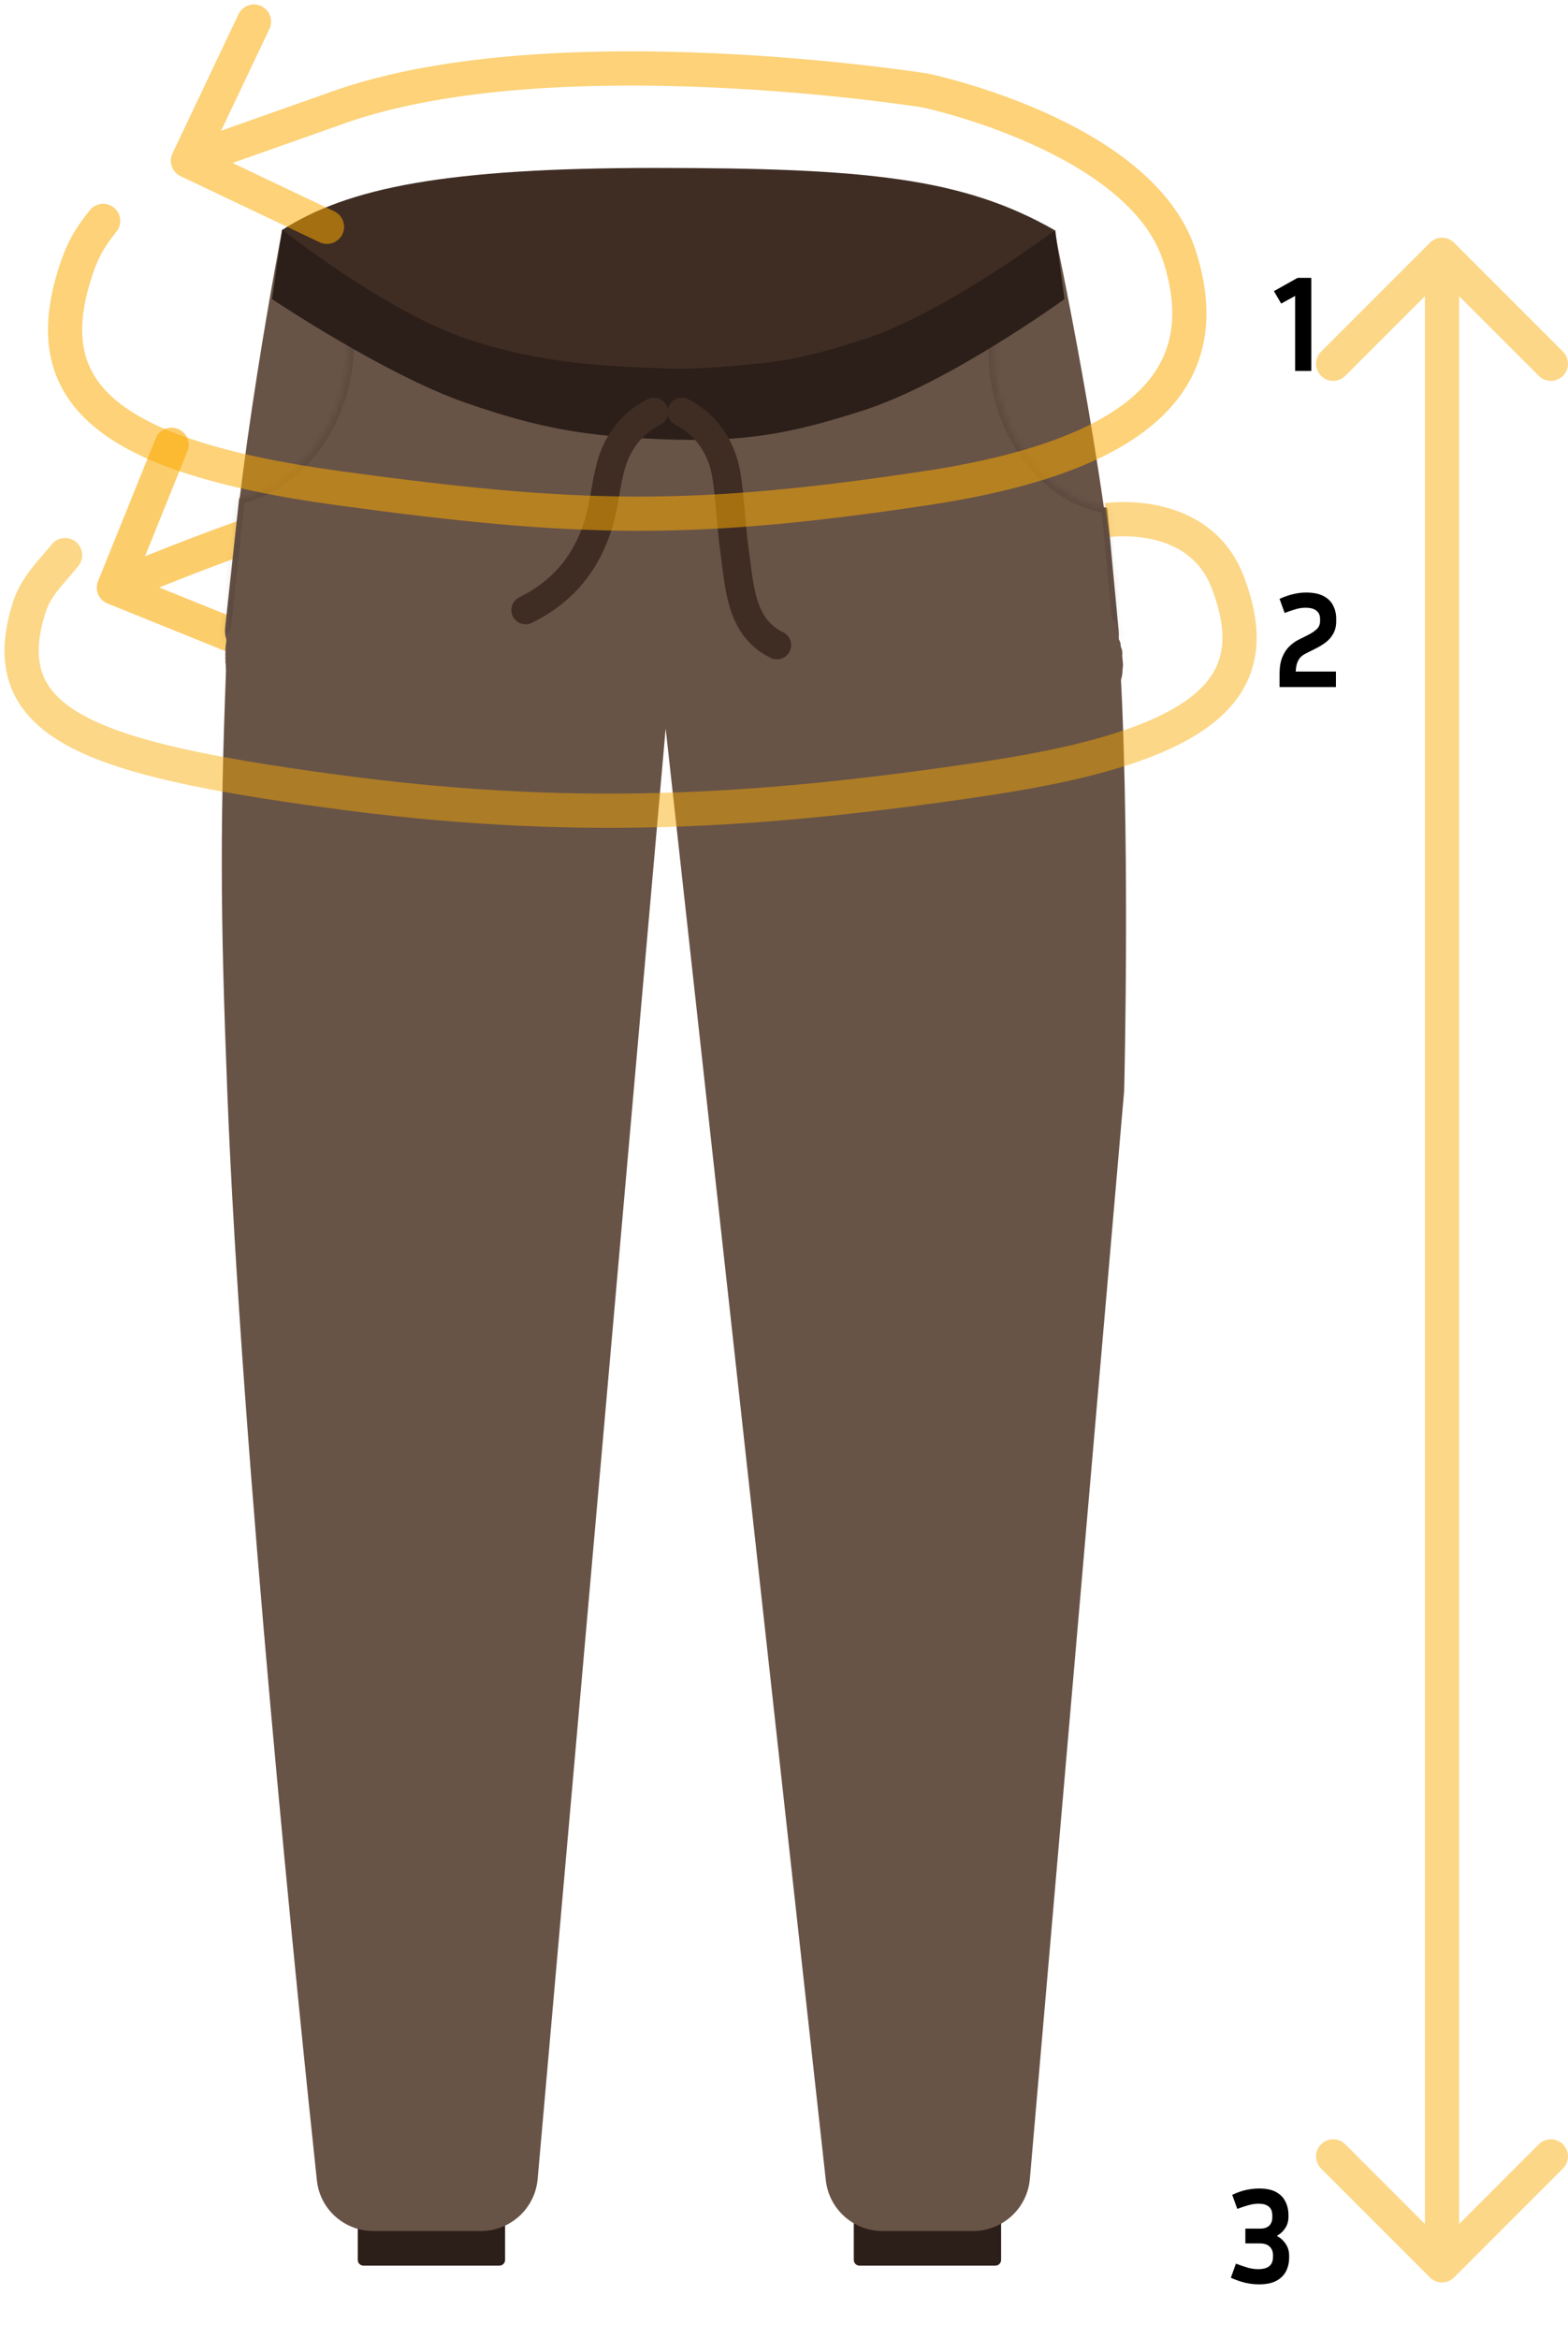 <svg width="275" height="410" viewBox="0 0 275 410" fill="none" xmlns="http://www.w3.org/2000/svg">
<path fill-rule="evenodd" clip-rule="evenodd" d="M17.195 101.871C16.575 103.408 17.317 105.156 18.853 105.777L41.645 114.983L42.374 108.807L27.924 102.97L28.304 102.817C32.565 101.106 38.152 98.93 43.499 97.049L41.508 91.389C36.045 93.31 30.368 95.522 26.069 97.249C25.852 97.336 25.639 97.421 25.43 97.506L32.871 79.084C33.492 77.548 32.749 75.799 31.213 75.179C29.677 74.558 27.929 75.3 27.308 76.837L17.195 101.871ZM46.195 115.864L42.915 115.496L43.888 115.889C44.66 116.201 45.486 116.169 46.195 115.864Z" fill="#FAAA00" fill-opacity="0.58"/>
<path d="M149.74 379.238H175.576V396.111C175.576 396.663 175.129 397.111 174.576 397.111H150.74C150.188 397.111 149.74 396.663 149.74 396.111V379.238Z" fill="#2C1F19"/>
<path d="M62.748 379.238H88.584V396.111C88.584 396.663 88.136 397.111 87.584 397.111H63.748C63.195 397.111 62.748 396.663 62.748 396.111V379.238Z" fill="#2C1F19"/>
<path d="M184.898 40.305C184.898 55.43 151.865 73.342 114.963 73.342C78.061 73.342 49.483 55.43 49.483 40.305C61.064 32.915 78.061 29.437 114.963 29.437C151.865 29.437 168.862 31.176 184.898 40.305Z" fill="#3F2D24"/>
<mask id="mask0_577_2" style="mask-type:alpha" maskUnits="userSpaceOnUse" x="50" y="25" width="141" height="48">
<path d="M54.78 25.279C54.78 25.279 68.833 38.139 86.556 45.764C97.55 50.493 110.285 51.308 120.964 51.538C128.002 51.689 131.933 51.469 138.936 50.751C142.374 50.398 144.312 50.249 147.723 49.699C151.365 49.112 156.974 47.791 156.974 47.791C156.974 47.791 167.033 43.902 172.956 40.423C179.139 36.791 187.731 29.541 187.731 29.541L190.057 53.962C190.057 53.962 147.986 73.341 119.446 72.804C91.47 72.277 50.904 52.13 50.904 52.13L54.78 25.279Z" fill="#2C1F19"/>
</mask>
<g mask="url(#mask0_577_2)">
<g filter="url(#filter0_f_577_2)">
<path d="M47.355 39.851C47.355 39.851 61.495 52.832 79.328 60.527C90.392 65.3 103.206 66.122 113.953 66.353C121.035 66.505 124.991 66.282 132.038 65.556C135.498 65.2 137.447 65.049 140.881 64.494C144.545 63.9 150.19 62.567 150.19 62.567C150.19 62.567 160.313 58.641 166.273 55.127C172.495 51.461 181.142 44.141 181.142 44.141L183.481 68.793C183.481 68.793 141.142 88.36 112.423 87.82C84.271 87.29 43.452 66.957 43.452 66.957L47.355 39.851Z" fill="#2C1F19"/>
</g>
</g>
<path d="M49.482 40.305L62.846 50.738C62.846 50.738 72.073 56.098 78.436 58.563C92.525 64.02 102.737 64.59 116.745 64.649C130.916 64.708 144.418 63.316 157.726 58.563C171.033 53.809 184.898 40.305 184.898 40.305C184.898 40.305 194.243 83.858 196.18 112.031C198.358 143.706 197.161 191.148 197.161 191.148L180.62 381.911C180.172 387.08 175.846 391.047 170.657 391.047H154.773C149.674 391.047 145.392 387.212 144.833 382.144L116.745 127.681L94.295 381.927C93.839 387.089 89.515 391.047 84.333 391.047H75.011H65.49C60.392 391.047 56.116 387.242 55.576 382.173C52.403 352.387 42.299 254.313 39.855 191.148C38.626 159.402 38.535 144.199 39.855 112.031C41.009 83.877 49.482 40.305 49.482 40.305Z" fill="#685347"/>
<g filter="url(#filter1_d_577_2)">
<mask id="path-8-inside-1_577_2" fill="white">
<path fill-rule="evenodd" clip-rule="evenodd" d="M194.176 88.01C184.088 86.394 175.685 76.382 174.492 63.597C174.314 61.693 174.305 59.82 174.451 58.002L157.786 59.482C155.036 59.727 153.014 62.154 153.27 64.903L157.764 113.072C158.021 115.821 160.458 117.852 163.209 117.608L191.68 115.078C194.431 114.833 196.453 112.406 196.196 109.657L194.176 88.01Z"/>
</mask>
<path fill-rule="evenodd" clip-rule="evenodd" d="M194.176 88.01C184.088 86.394 175.685 76.382 174.492 63.597C174.314 61.693 174.305 59.82 174.451 58.002L157.786 59.482C155.036 59.727 153.014 62.154 153.27 64.903L157.764 113.072C158.021 115.821 160.458 117.852 163.209 117.608L191.68 115.078C194.431 114.833 196.453 112.406 196.196 109.657L194.176 88.01Z" fill="#685347"/>
<path d="M194.176 88.01L195.172 87.921L195.1 87.146L194.331 87.022L194.176 88.01ZM174.451 58.002L175.448 58.086L175.542 56.901L174.358 57.006L174.451 58.002ZM196.196 109.657L197.192 109.568L196.196 109.657ZM194.331 87.022C184.805 85.497 176.649 75.959 175.488 63.509L173.496 63.686C174.72 76.806 183.372 87.291 194.022 88.996L194.331 87.022ZM175.488 63.509C175.315 61.661 175.307 59.847 175.448 58.086L173.453 57.918C173.303 59.794 173.313 61.724 173.496 63.686L175.488 63.509ZM157.879 60.478L174.543 58.997L174.358 57.006L157.693 58.487L157.879 60.478ZM154.266 64.815C154.061 62.615 155.679 60.673 157.879 60.478L157.693 58.487C154.393 58.78 151.966 61.692 152.274 64.992L154.266 64.815ZM158.76 112.983L154.266 64.815L152.274 64.992L156.768 113.16L158.76 112.983ZM163.116 116.612C160.916 116.807 158.966 115.183 158.76 112.983L156.768 113.16C157.076 116.46 160.001 118.896 163.302 118.603L163.116 116.612ZM191.587 114.082L163.116 116.612L163.302 118.603L191.773 116.073L191.587 114.082ZM195.2 109.745C195.405 111.945 193.788 113.887 191.587 114.082L191.773 116.073C195.074 115.78 197.5 112.868 197.192 109.568L195.2 109.745ZM193.18 88.098L195.2 109.745L197.192 109.568L195.172 87.921L193.18 88.098Z" fill="black" fill-opacity="0.1" mask="url(#path-8-inside-1_577_2)"/>
</g>
<g filter="url(#filter2_d_577_2)">
<mask id="path-10-inside-2_577_2" fill="white">
<path fill-rule="evenodd" clip-rule="evenodd" d="M41.944 86.333C51.632 84.2 59.618 74.604 60.943 62.369C61.13 60.641 61.176 58.937 61.092 57.274L79.486 59.172C82.232 59.455 84.218 61.911 83.921 64.656L78.678 113.047C78.381 115.792 75.913 117.788 73.166 117.504L43.923 114.487C41.177 114.204 39.191 111.748 39.488 109.003L41.944 86.333Z"/>
</mask>
<path fill-rule="evenodd" clip-rule="evenodd" d="M41.944 86.333C51.632 84.2 59.618 74.604 60.943 62.369C61.13 60.641 61.176 58.937 61.092 57.274L79.486 59.172C82.232 59.455 84.218 61.911 83.921 64.656L78.678 113.047C78.381 115.792 75.913 117.788 73.166 117.504L43.923 114.487C41.177 114.204 39.191 111.748 39.488 109.003L41.944 86.333Z" fill="#685347"/>
<path d="M41.944 86.333L40.95 86.231L41.028 85.513L41.734 85.357L41.944 86.333ZM61.092 57.274L60.093 57.33L60.033 56.16L61.2 56.28L61.092 57.274ZM79.486 59.172L79.378 60.166L79.486 59.172ZM39.488 109.003L38.494 108.9L39.488 109.003ZM41.734 85.357C50.915 83.335 58.659 74.165 59.948 62.266L61.938 62.471C60.576 75.042 52.349 85.064 42.155 87.309L41.734 85.357ZM59.948 62.266C60.13 60.591 60.174 58.94 60.093 57.33L62.091 57.218C62.178 58.934 62.131 60.691 61.938 62.471L59.948 62.266ZM79.378 60.166L60.984 58.268L61.2 56.28L79.593 58.178L79.378 60.166ZM82.926 64.553C83.164 62.357 81.575 60.393 79.378 60.166L79.593 58.178C82.889 58.518 85.272 61.464 84.915 64.759L82.926 64.553ZM77.683 112.944L82.926 64.553L84.915 64.759L79.673 113.149L77.683 112.944ZM73.274 116.51C75.471 116.737 77.445 115.14 77.683 112.944L79.673 113.149C79.316 116.444 76.355 118.839 73.058 118.498L73.274 116.51ZM44.031 113.493L73.274 116.51L73.058 118.498L43.816 115.481L44.031 113.493ZM40.483 109.106C40.245 111.302 41.834 113.266 44.031 113.493L43.816 115.481C40.52 115.141 38.137 112.195 38.494 108.9L40.483 109.106ZM42.939 86.436L40.483 109.106L38.494 108.9L40.95 86.231L42.939 86.436Z" fill="black" fill-opacity="0.1" mask="url(#path-10-inside-2_577_2)"/>
</g>
<path d="M42.303 113.397C42.547 113.748 42.602 114.205 42.67 114.616C42.696 114.773 42.724 114.978 42.721 115.142C42.715 115.494 42.653 115.85 42.595 116.196C42.53 116.579 42.46 116.964 42.384 117.346C42.381 117.361 42.352 117.5 42.345 117.523C42.342 117.534 42.341 117.551 42.33 117.553C42.32 117.554 42.316 117.538 42.313 117.529C42.302 117.502 42.295 117.473 42.286 117.445C42.214 117.218 42.103 116.991 42.101 116.75C42.099 116.62 42.099 116.49 42.109 116.36C42.119 116.236 42.129 116.114 42.149 115.991C42.169 115.866 42.204 115.734 42.196 115.606C42.186 115.469 42.17 115.344 42.191 115.208C42.203 115.124 42.182 115.056 42.17 114.973C42.157 114.89 42.16 114.808 42.152 114.726C42.143 114.644 42.123 114.565 42.122 114.483C42.12 114.333 42.11 114.175 42.153 114.031C42.172 113.967 42.174 113.902 42.175 113.837C42.178 113.665 42.197 113.495 42.197 113.323C42.197 113.165 42.163 113.008 42.19 112.851C42.228 112.625 42.341 112.448 42.496 112.282" stroke="#685347" stroke-width="5" stroke-linecap="round"/>
<path d="M42.976 116.314C42.843 116.296 42.692 116.214 42.575 116.165C42.408 116.095 42.237 116.008 42.059 115.965C41.998 115.951 42.066 115.824 42.068 115.777C42.071 115.709 42.045 115.653 42.037 115.588C42.029 115.527 42.026 115.466 42.026 115.405C42.026 115.183 42.037 114.961 42.037 114.741" stroke="#685347" stroke-width="5" stroke-linecap="round"/>
<path d="M42.101 114.356C42.082 114.357 42.063 114.37 42.043 114.365C42.032 114.363 42.047 114.276 42.047 114.262C42.047 114.163 42.037 114.064 42.037 113.964C42.037 113.819 42.037 113.673 42.06 113.529C42.099 113.291 42.149 113.051 42.171 112.81C42.194 112.555 42.2 112.299 42.208 112.043" stroke="#685347" stroke-width="5" stroke-linecap="round"/>
<path d="M82.273 107.413C81.922 103.588 82.503 99.671 82.668 95.856C82.753 93.884 82.881 91.91 82.82 89.937C82.787 88.907 82.777 87.832 82.388 86.873C82.283 86.613 81.732 86.564 81.535 86.767C81.049 87.268 80.882 87.996 80.662 88.651C80.043 90.495 79.926 92.157 79.723 94.084C79.435 96.828 79.136 99.571 78.847 102.314C78.781 102.934 78.724 103.556 78.685 104.178C78.656 104.649 78.637 105.121 78.643 105.593C78.645 105.797 78.563 106.055 78.709 106.201C78.805 106.298 78.85 105.963 78.88 105.831C79.163 104.573 79.806 100.377 79.901 99.736C80.164 97.959 80.416 96.18 80.649 94.399C81.026 91.506 81.244 88.593 81.673 85.707C81.699 85.534 81.842 85.045 81.864 85.218C81.979 86.119 81.938 87.033 81.957 87.941C81.986 89.407 82.005 90.875 82.009 92.342C82.019 95.481 82.008 98.634 81.841 101.771C81.832 101.939 81.79 102.444 81.798 102.275C81.861 101.069 82.068 98.945 82.148 98.096C82.676 92.47 83.35 86.85 83.778 81.216C83.835 80.466 84.081 79.684 83.867 78.962C83.753 78.576 83.546 79.704 83.445 80.094C83.137 81.287 82.891 82.494 82.642 83.701C82.302 85.342 81.992 86.989 81.677 88.635C81.341 90.383 80.491 95.647 80.649 93.875C80.745 92.797 80.938 91.73 81.08 90.657C81.601 86.73 82.442 80.685 82.754 76.763C82.847 75.596 83.209 74.359 82.82 73.252C82.625 72.699 82.234 74.288 82.082 74.853C81.575 76.729 81.231 78.643 80.85 80.547C80.116 84.206 79.517 87.881 78.893 91.557" stroke="#685347" stroke-width="5" stroke-linecap="round"/>
<path d="M85.119 82.183C84.349 78.297 83.172 74.495 82.154 70.668" stroke="#685347" stroke-width="5" stroke-linecap="round"/>
<path d="M84.526 77.67C84.498 76.571 84.472 75.473 84.411 74.375C84.376 73.75 84.346 73.124 84.282 72.501C83.377 63.574 84.584 75.375 83.874 70.668" stroke="#685347" stroke-width="5" stroke-linecap="round"/>
<path d="M44.356 113.823C49.478 114.184 51.286 114.262 56.446 114.829C61.582 115.392 66.673 116.278 71.806 116.848C72.998 116.98 74.68 117.253 75.924 116.821C77.566 116.251 77.964 114.447 78.263 112.98C78.472 111.952 78.677 109.842 78.769 108.795C78.908 107.221 78.9 105.604 79.135 104.039C79.15 103.939 79.23 103.656 79.247 103.756C79.383 104.553 79.231 107.5 79.218 107.717C79.143 108.949 79.038 110.18 78.915 111.409C78.761 112.941 78.556 116.247 77.623 117.774C76.474 119.654 74.956 119.234 72.99 118.995C71.496 118.812 70.029 118.456 68.549 118.182C63.72 117.287 62.862 117.022 58.037 116.471C55.253 116.153 52.485 116.106 49.695 115.944C49.076 115.907 48.55 115.819 47.958 115.7C46.782 115.464 43.208 115.073 44.372 115.36C45.155 115.553 45.949 115.7 46.741 115.858C57.59 118.027 45.661 115.57 58.719 118.222C61.012 118.688 63.302 119.167 65.593 119.645C67.385 120.02 69.178 120.392 70.967 120.781C71.698 120.939 72.465 120.997 73.152 121.287C73.535 121.449 72.32 121.231 71.906 121.178C70.406 120.986 68.91 120.762 67.412 120.554C62.597 119.884 57.782 119.216 52.973 118.51C51.93 118.357 48.912 117.906 47.758 117.732C46.598 117.556 43.115 117.117 44.289 117.132C45.855 117.151 51.222 117.644 51.496 117.669C53.938 117.892 56.375 118.169 58.818 118.38C61.881 118.645 69.769 119.404 73.161 118.94C74.57 118.747 76.013 118.331 77.182 117.539C79.387 116.045 79.477 113.886 80.062 111.65C80.249 110.933 80.313 110.172 80.639 109.505C81.134 108.494 80.872 111.76 80.689 112.866C80.508 113.962 80.364 115.096 79.887 116.104C79.752 116.39 79.099 116.755 78.99 116.458C78.531 115.208 78.605 113.823 78.564 112.495C78.493 110.181 78.656 105.285 79.046 102.675C79.057 102.602 79.263 102.612 79.272 102.685C79.373 103.465 79.308 104.256 79.351 105.041C79.371 105.397 79.122 106.245 79.459 106.107C79.854 105.945 79.629 105.287 79.738 104.883C80.082 103.602 80.06 103.124 80.467 104.633C80.657 105.339 80.784 107.209 81.289 106.671C81.577 106.364 81.583 105.89 81.715 105.495C81.823 105.173 81.878 104.833 82.01 104.52C82.052 104.42 82.149 104.206 82.23 104.279C82.384 104.416 82.381 104.664 82.399 104.866C82.532 106.38 82.378 108.547 82.289 109.933C82.226 110.912 82.149 111.89 82.052 112.866C81.719 116.217 82.062 111.738 81.898 112.765" stroke="#685347" stroke-width="5" stroke-linecap="round"/>
<path d="M161.496 113.156C161.479 113.726 161.221 115.304 160.974 114.788C160.589 113.986 160.372 113.115 160.155 112.256C159.872 111.13 159.654 109.987 159.476 108.84C159.387 108.268 159.04 107.598 159.354 107.107C159.624 106.686 159.593 108.075 159.65 108.568C159.808 109.941 159.911 111.319 159.998 112.698C160.085 114.073 160.133 115.45 160.173 116.827C160.269 120.193 160.013 116.643 159.964 116.147C159.873 115.243 159.486 110.66 159.058 109.452C158.414 107.633 158.135 113.237 158.17 115.162C158.175 115.46 158.211 116.322 158.327 116.045C158.6 115.392 158.589 114.656 158.675 113.955C158.821 112.774 158.959 111.591 159.023 110.404C159.051 109.884 159.395 106.5 158.327 109.078C157.926 110.046 157.665 111.065 157.369 112.069C157.201 112.64 156.363 114.011 156.934 113.802C157.562 113.572 157.424 112.584 157.648 111.967C157.717 111.775 159.737 105.582 160.451 104.898C161.817 103.59 160.824 108.621 160.817 110.489C160.807 112.933 160.137 116.065 162.715 117.303C164.571 118.194 168.059 120.01 169.401 116.997C169.858 115.971 167.173 117.519 166.058 117.778C165.06 118.01 162.092 118.528 162.993 118.05C163.598 117.73 166.05 117.077 166.424 116.98C166.855 116.868 167.284 116.669 167.73 116.691C168.655 116.737 166.056 117.506 165.153 117.71C163.884 117.998 162.858 118.316 162.436 116.793C162.286 116.251 162.436 115.668 162.506 115.111C162.529 114.924 162.614 114.423 162.715 114.584C162.952 114.964 162.841 115.472 162.993 115.892C163.392 116.994 163.623 118.137 165.187 117.608C166.217 117.261 166.596 115.523 167.66 115.603C169.632 115.751 171.535 115.926 173.528 115.926C173.766 115.926 174.455 115.839 174.242 115.943C173.059 116.52 171.644 116.43 170.342 116.657C169.348 116.83 166.382 117.391 167.347 117.099C167.388 117.086 171.48 116.318 171.142 116.436C170.491 116.663 167.943 117.341 167.225 117.422C165.762 117.586 169.949 116.101 171.421 116.079C171.925 116.071 171.038 117.015 170.69 117.371C170.518 117.546 170.023 117.825 170.237 117.948C171.068 118.425 172.073 117.372 172.971 117.031C175.13 116.211 172.53 117.493 174.486 117.439C174.981 117.425 180.719 115.97 180.145 115.433C179.78 115.092 177.268 115.469 176.993 115.603C175.756 116.207 181.207 115.323 180.998 116.657C180.924 117.13 180.108 117.1 179.622 117.167C178.927 117.262 178.142 117.443 177.516 117.133C175.877 116.321 180.483 113.604 180.824 113.105C181.276 112.444 179.139 113.338 178.491 113.819C175.766 115.841 181.671 114.966 181.729 114.958C185.416 114.449 176.585 115.319 182.043 115.365C183.152 115.375 184.595 115.301 185.752 115.196C186.347 115.141 183.403 115.48 183.958 115.263C184.923 114.887 185.974 114.769 186.988 114.55C190.15 113.866 186.857 115.621 185.961 116.198C185.556 116.458 182.562 118.368 181.66 118.781C179.779 119.641 185.098 116.507 186.814 115.365C189.376 113.66 186.446 115.933 186.17 116.249C186.029 116.409 185.626 116.831 185.839 116.793C186.783 116.622 187.262 115.528 187.893 114.822C188.266 114.405 188.861 113.122 189.077 113.632C189.341 114.253 189.234 116.044 189.025 116.691C188.863 117.193 188.728 115.677 188.555 115.179C187.731 112.805 187.445 116.54 187.406 116.827C187.327 117.403 187.508 119.056 187.197 118.56C186.06 116.747 185.284 116.538 182.948 117.32C179.627 118.432 172.767 122.992 172.396 116.555C172.317 115.184 172.736 115.32 171.613 116.215C171.314 116.453 171.068 116.822 170.69 116.895C170.399 116.951 170.462 115.867 170.307 116.113C169.91 116.74 169.962 117.69 171.108 117.676C174.489 117.635 176.609 115.606 179.884 117.507C180.102 117.633 180.468 118.263 180.441 118.016C180.382 117.492 180.17 116.936 179.779 116.572C176.08 113.13 171.392 117.528 167.625 118.322C162.12 119.482 161.546 114.58 160.277 110.726C159.171 107.366 158.171 103.986 157.108 100.616" stroke="#685347" stroke-width="3" stroke-linecap="round"/>
<path d="M172.779 116.216C168.051 116.344 166.843 117.119 162.68 114.007C160.928 112.698 159.587 110.923 158.222 109.232C156.695 107.34 153.532 100.847 154.2 103.165C155.335 107.106 158.315 112.04 160.764 115.298C163.614 119.089 165.876 118.45 169.401 116.012C171.125 114.82 175.035 110.671 174.764 112.715C174.362 115.75 171.051 118.988 167.817 118.901C161.119 118.721 156.627 111.643 154.74 106.258C154.271 104.922 153.955 103.419 154.287 102.044C154.744 100.147 157.128 104.956 157.769 106.802C158.408 108.642 158.779 110.56 159.267 112.444C159.889 114.845 160.083 116.679 159.824 112.715C159.694 110.725 159.494 108.74 159.354 106.751C159.215 104.775 159.074 102.799 158.988 100.82C158.958 100.107 158.666 98.047 159.006 98.679C159.462 99.529 159.3 100.578 159.371 101.534C159.404 101.975 159.985 109.085 159.302 110.472C159.105 110.871 156.862 106.405 156.725 107.159C156.542 108.156 157.101 116.932 157.491 116.76C158.232 116.433 158.07 115.265 158.205 114.483C158.302 113.919 158.933 108.961 158.431 107.72C157.374 105.105 157.918 114.068 159.998 116.012C162.441 118.294 162.845 114.083 164.491 114.432C165.105 114.562 165.471 115.209 166.023 115.502C166.993 116.017 167.962 116.593 169.035 116.845C170.126 117.1 171.285 117.147 172.396 116.998C173.148 116.897 173.802 116.436 174.486 116.114C174.767 115.982 174.998 115.521 175.287 115.638C176.086 115.963 175.15 118.478 175.67 118.85C175.881 119.001 177.247 117.182 178.003 117.711C178.75 118.235 176.94 118.348 176.871 118.34C174.348 118.032 174.019 117.767 171.978 115.026C167.164 108.56 163.842 100.963 160.033 93.921C159.296 92.559 158.557 91.197 157.804 89.843C157.333 88.995 156.218 86.725 155.889 87.634C155.115 89.771 155.273 93.615 155.802 95.808C156.632 99.25 155.537 88.73 155.088 85.221C154.96 84.222 154.951 83.174 154.548 82.247C153.833 80.602 154.182 85.813 154.217 87.6C154.246 89.051 154.271 90.504 154.391 91.95C154.422 92.323 154.499 93.372 154.67 93.038C155.049 92.298 154.977 91.411 155.088 90.591C155.606 86.759 156.196 82.766 155.697 78.9C155.479 77.206 154.785 75.661 154.426 74.006C153.958 71.845 154.503 73.502 154.74 74.72C154.954 75.824 156.704 83.581 155.506 84.049C155.213 84.163 155.327 83.454 155.297 83.148C155.088 81.048 155.058 78.119 154.983 76.079C154.933 74.711 154.936 70.714 154.287 74.957C154.154 75.828 154.05 76.701 153.939 77.574C153.858 78.208 153.8 78.845 153.712 79.478C153.684 79.683 153.8 80.124 153.59 80.089C153.412 80.06 153.322 76.809 153.277 76.589C152.683 73.689 152.851 82.56 153.451 85.459C156.209 98.788 162.369 109.521 173.354 118.085C174.144 118.702 188.556 129.789 190.819 122.503C190.902 122.236 191.05 112.845 189.582 113.038C189.085 113.104 189.104 113.908 188.973 114.381C188.759 115.149 188.331 117.434 188.764 116.76C188.982 116.421 189.783 112.96 190.557 113.446C190.744 113.563 191.106 115.633 191.445 114.89C191.89 113.92 191.808 114.568 192.055 115.774C192.996 120.364 191.911 110.862 193.309 115.281C194.657 119.543 193.863 113.989 193.605 112.681C193.446 111.879 193.465 114.311 193.465 115.128C193.465 115.502 193.465 115.876 193.465 116.25C193.465 116.51 193.465 115.729 193.465 115.468C193.465 113.892 193.348 112.266 193.483 110.693C193.573 109.631 193.72 112.812 193.848 113.871C194.007 115.177 194.336 116.542 194.336 117.864C194.336 118.95 193.016 118.405 192.316 118.255C187.889 117.304 183.742 116.183 179.187 115.978C178.809 115.961 172.435 115.325 174.033 116.556C175.527 117.706 177.594 118.05 179.431 118.187C182.937 118.448 179.435 117.642 179.117 117.507C175.547 115.995 174.392 112.573 173.371 109.147C172.896 107.553 172.526 105.926 172.257 104.287C170.412 93.068 172.834 106.178 172.152 97.864" stroke="#685347" stroke-width="5" stroke-linecap="round"/>
<path d="M168.705 120.192C166.313 119.089 164.061 118.03 162.158 116.13C157.244 111.227 156.865 105.342 155.436 99.036C154.809 96.265 154.461 96.025 153.59 93.411C153.177 92.168 152.31 88.339 152.563 89.622C154.14 97.624 155.829 105.573 158.884 113.191C159.816 115.514 163.717 121.886 162.018 120.022C160.017 117.827 159.95 117.302 157.944 114.822C157.313 114.043 155.732 111.474 156.028 114.448C156.186 116.026 157.93 123.77 158.257 124.984C159.107 128.135 159.346 128.302 159.406 125.018C159.516 119.041 159.302 113.016 159.302 107.039" stroke="#685347" stroke-width="5" stroke-linecap="round"/>
<path d="M148.332 94.804C148.41 89.519 149.497 84.359 150.456 79.171C150.757 77.543 151.153 75.962 151.153 74.311C151.153 72.59 152.345 72.98 153.974 72.782" stroke="#685347" stroke-width="5" stroke-linecap="round"/>
<path d="M49.489 40.233C49.489 40.233 67.648 54.674 82.043 59.446C94.838 63.687 105.647 64.188 116.382 64.552C123.214 64.784 128.679 64.134 134.042 63.595C139.529 63.044 144.91 61.62 151.539 59.446C166.105 54.669 185.061 40.297 185.061 40.297L186.696 52.425C186.696 52.425 166.524 67.047 151.539 71.893C138.363 76.154 130.252 77.532 116.382 76.999C102.637 76.472 94.681 75.102 81.716 70.616C67.558 65.718 47.704 52.425 47.704 52.425L49.489 40.233Z" fill="#2C1F19"/>
<path d="M114.681 72.212C110.883 74.11 108.277 77.53 107.164 81.542C106.236 84.889 105.991 88.375 104.994 91.705C102.937 98.572 98.723 103.736 92.181 106.928" stroke="#3F2D24" stroke-width="5" stroke-linecap="round"/>
<path d="M119.578 72.22C123.331 74.105 125.907 77.5 127.007 81.484C127.925 84.807 128.2 92.008 128.735 95.838C129.716 102.859 129.79 109.902 136.257 113.072" stroke="#3F2D24" stroke-width="5" stroke-linecap="round"/>
<path d="M194.347 112.763C194.523 112.944 194.692 113.134 194.891 113.29C194.951 113.337 194.954 113.412 194.958 113.482C194.963 113.601 195.04 113.681 195.088 113.783C195.106 113.822 195.137 113.857 195.159 113.894C195.195 113.954 195.189 114.042 195.189 114.109C195.191 114.268 195.185 114.436 195.162 114.593C195.132 114.798 195.181 114.964 195.222 115.164C195.259 115.341 195.292 115.531 195.297 115.712C195.317 116.394 195.339 117.076 195.339 117.759" stroke="#685347" stroke-width="3" stroke-linecap="round"/>
<path d="M194.877 112.804C195.038 112.878 195.051 113.094 195.053 113.247C195.056 113.379 195.08 113.499 195.108 113.628C195.123 113.701 195.121 113.773 195.138 113.845C195.167 113.972 195.193 114.05 195.269 114.157C195.337 114.252 195.338 114.376 195.338 114.488C195.338 114.639 195.325 114.789 195.325 114.939C195.325 115.011 195.323 115.084 195.325 115.157C195.327 115.267 195.363 115.372 195.369 115.484C195.382 115.731 195.395 115.967 195.438 116.211C195.508 116.613 195.401 117.027 195.311 117.415" stroke="#685347" stroke-width="3" stroke-linecap="round"/>
<path d="M20.428 40.604C21.467 39.313 21.262 37.424 19.971 36.386C18.68 35.347 16.792 35.552 15.753 36.843L20.428 40.604ZM30.249 26.884C29.538 28.381 30.175 30.17 31.672 30.881L56.06 42.464C57.557 43.175 59.347 42.538 60.057 41.042C60.768 39.545 60.131 37.755 58.635 37.045L36.956 26.748L47.252 5.069C47.963 3.572 47.326 1.783 45.829 1.072C44.333 0.361 42.543 0.998 41.832 2.495L30.249 26.884ZM206.867 44.879L209.724 43.964L206.867 44.879ZM162.264 15.86L162.878 12.924L162.808 12.909L162.737 12.898L162.264 15.86ZM59.541 18.755L60.536 21.585L60.536 21.585L59.541 18.755ZM13.135 47.956L10.275 47.051L13.135 47.956ZM59.135 88.559C101.275 94.307 121.388 94.757 162.709 88.553L161.818 82.619C121.141 88.727 101.607 88.297 59.946 82.614L59.135 88.559ZM162.709 88.553C183.376 85.45 196.916 80.037 204.432 72.347C212.238 64.361 213.082 54.45 209.724 43.964L204.01 45.794C206.908 54.844 205.951 62.209 200.141 68.153C194.04 74.395 182.151 79.567 161.818 82.619L162.709 88.553ZM209.724 43.964C207.802 37.961 203.726 33.061 198.956 29.127C194.179 25.188 188.556 22.091 183.258 19.717C177.946 17.338 172.869 15.646 169.127 14.548C167.253 13.998 165.705 13.595 164.619 13.328C164.076 13.195 163.649 13.095 163.353 13.028C163.205 12.995 163.09 12.969 163.01 12.952C162.97 12.943 162.939 12.937 162.917 12.932C162.906 12.93 162.897 12.928 162.891 12.926C162.887 12.926 162.885 12.925 162.882 12.925C162.881 12.924 162.88 12.924 162.88 12.924C162.879 12.924 162.878 12.924 162.264 15.86C161.65 18.797 161.649 18.797 161.649 18.796C161.649 18.796 161.649 18.796 161.649 18.796C161.649 18.796 161.65 18.797 161.651 18.797C161.654 18.797 161.658 18.798 161.666 18.8C161.68 18.803 161.703 18.808 161.735 18.815C161.799 18.829 161.897 18.851 162.028 18.88C162.29 18.939 162.682 19.03 163.187 19.155C164.198 19.403 165.659 19.783 167.438 20.305C171.003 21.351 175.81 22.956 180.805 25.193C185.813 27.436 190.918 30.275 195.138 33.756C199.364 37.241 202.553 41.244 204.01 45.794L209.724 43.964ZM162.264 15.86C162.737 12.898 162.736 12.898 162.735 12.897C162.735 12.897 162.733 12.897 162.732 12.897C162.73 12.896 162.726 12.896 162.722 12.895C162.713 12.894 162.7 12.892 162.683 12.889C162.649 12.884 162.6 12.876 162.536 12.866C162.407 12.846 162.217 12.817 161.97 12.78C161.475 12.706 160.748 12.599 159.812 12.469C157.94 12.208 155.23 11.851 151.862 11.466C145.129 10.694 135.756 9.805 125.189 9.334C104.17 8.396 77.995 9.086 58.545 15.925L60.536 21.585C78.827 15.153 104.013 14.395 124.921 15.328C135.317 15.792 144.548 16.667 151.179 17.427C154.493 17.806 157.155 18.157 158.984 18.412C159.898 18.539 160.605 18.642 161.08 18.714C161.318 18.749 161.498 18.777 161.617 18.795C161.677 18.805 161.721 18.812 161.75 18.816C161.765 18.819 161.776 18.82 161.782 18.821C161.786 18.822 161.788 18.822 161.79 18.822C161.79 18.823 161.791 18.823 161.791 18.823C161.791 18.823 161.791 18.823 162.264 15.86ZM58.545 15.925C53.136 17.827 46.487 20.182 41.192 22.061C38.545 23.001 36.235 23.822 34.587 24.408C33.763 24.701 33.104 24.935 32.652 25.096C32.426 25.176 32.251 25.239 32.133 25.281C32.073 25.302 32.028 25.318 31.998 25.328C31.983 25.334 31.972 25.338 31.964 25.341C31.96 25.342 31.957 25.343 31.955 25.344C31.954 25.344 31.954 25.344 31.953 25.345C31.953 25.345 31.953 25.345 31.953 25.345C31.953 25.345 31.953 25.345 32.959 28.171C33.965 30.997 33.965 30.997 33.965 30.997C33.965 30.997 33.965 30.997 33.965 30.997C33.966 30.997 33.967 30.997 33.968 30.996C33.969 30.996 33.972 30.995 33.976 30.993C33.984 30.991 33.995 30.986 34.01 30.981C34.04 30.97 34.085 30.954 34.144 30.933C34.262 30.891 34.437 30.829 34.663 30.749C35.115 30.588 35.773 30.354 36.597 30.061C38.244 29.476 40.553 28.655 43.199 27.716C48.493 25.837 55.135 23.485 60.536 21.585L58.545 15.925ZM15.753 36.843C12.946 40.333 11.618 42.805 10.275 47.051L15.995 48.861C17.113 45.33 18.084 43.518 20.428 40.604L15.753 36.843ZM10.275 47.051C8.569 52.442 7.92 57.522 8.82 62.217C9.733 66.984 12.196 71.099 16.25 74.569C24.142 81.324 38.151 85.696 59.135 88.559L59.946 82.614C39.03 79.76 26.604 75.533 20.152 70.011C17.034 67.342 15.347 64.398 14.713 61.087C14.064 57.704 14.468 53.687 15.995 48.861L10.275 47.051Z" fill="#FAAA00" fill-opacity="0.53"/>
<path fill-rule="evenodd" clip-rule="evenodd" d="M218.176 101.097C215.186 93.157 208.839 89.928 203.563 88.713C200.94 88.109 198.519 87.979 196.764 87.997C195.881 88.005 195.153 88.051 194.636 88.097C194.376 88.119 194.169 88.142 194.02 88.16C193.945 88.169 193.885 88.176 193.84 88.182L193.785 88.19L193.766 88.193L193.758 88.194L193.755 88.194C193.754 88.195 193.753 88.195 194.194 91.162C194.635 94.129 194.634 94.13 194.633 94.13L194.641 94.129C194.657 94.126 194.689 94.123 194.733 94.117C194.823 94.106 194.967 94.091 195.158 94.074C195.543 94.04 196.114 94.003 196.823 93.996C198.25 93.982 200.177 94.09 202.217 94.56C206.267 95.493 210.508 97.76 212.561 103.211C214.08 107.246 214.65 110.623 214.284 113.489C213.93 116.261 212.671 118.797 210.041 121.184C204.535 126.181 193.198 130.386 172.713 133.461C131.91 139.587 99.769 141.321 58.226 135.654C37.162 132.781 22.94 129.908 14.759 125.461C10.769 123.292 8.546 120.918 7.521 118.276C6.489 115.616 6.471 112.165 7.967 107.435C8.711 105.085 9.903 103.703 11.67 101.656C12.291 100.936 12.983 100.133 13.752 99.177C14.791 97.886 14.586 95.998 13.295 94.96C12.004 93.921 10.116 94.126 9.077 95.417C8.617 95.989 8.114 96.567 7.592 97.166L7.592 97.166C5.625 99.428 3.398 101.988 2.247 105.625C0.511 111.112 0.228 116.065 1.927 120.446C3.633 124.845 7.135 128.146 11.894 130.733C21.211 135.797 36.578 138.757 57.415 141.599C99.672 147.364 132.409 145.58 173.604 139.395C194.118 136.315 207.111 131.946 214.073 125.627C217.677 122.356 219.686 118.547 220.235 114.249C220.773 110.045 219.881 105.625 218.176 101.097Z" fill="#FAAA00" fill-opacity="0.47"/>
<path d="M223.425 51.027L227.577 48.699H229.977V65.019H227.145V51.867L224.697 53.211L223.425 51.027Z" fill="black"/>
<path d="M234.3 120.418H224.412V118.138C224.412 116.986 224.564 116.026 224.868 115.258C225.172 114.474 225.58 113.834 226.092 113.338C226.604 112.826 227.164 112.418 227.772 112.114L229.404 111.298C230.028 110.978 230.532 110.642 230.916 110.29C231.316 109.922 231.516 109.45 231.516 108.874V108.442C231.516 107.85 231.308 107.386 230.892 107.05C230.492 106.698 229.844 106.522 228.948 106.522C228.404 106.522 227.852 106.602 227.292 106.762C226.748 106.922 226.084 107.146 225.3 107.434L224.412 104.962C225.308 104.562 226.124 104.282 226.86 104.122C227.612 103.946 228.34 103.858 229.044 103.858C230.34 103.858 231.372 104.066 232.14 104.482C232.924 104.898 233.484 105.458 233.82 106.162C234.172 106.85 234.348 107.61 234.348 108.442V108.874C234.348 109.738 234.172 110.474 233.82 111.082C233.484 111.69 233.036 112.202 232.476 112.618C231.916 113.034 231.308 113.402 230.652 113.722L229.02 114.538C228.428 114.826 227.988 115.226 227.7 115.738C227.428 116.25 227.276 116.906 227.244 117.706H234.3V120.418Z" fill="black"/>
<path d="M226.093 395.712C226.093 396.56 225.917 397.344 225.565 398.064C225.213 398.768 224.645 399.336 223.861 399.768C223.093 400.184 222.061 400.392 220.765 400.392C220.029 400.392 219.261 400.304 218.461 400.128C217.677 399.952 216.813 399.656 215.869 399.24L216.757 396.768C217.605 397.072 218.317 397.312 218.893 397.488C219.485 397.648 220.077 397.728 220.669 397.728C221.517 397.728 222.157 397.56 222.589 397.224C223.037 396.872 223.261 396.328 223.261 395.592V395.256C223.261 394.648 223.069 394.16 222.685 393.792C222.317 393.408 221.741 393.216 220.957 393.216H218.413V390.624H220.957C221.709 390.624 222.261 390.448 222.613 390.096C222.965 389.728 223.141 389.256 223.141 388.68V388.344C223.141 387.608 222.933 387.08 222.517 386.76C222.117 386.424 221.525 386.256 220.741 386.256C220.181 386.256 219.613 386.336 219.037 386.496C218.477 386.64 217.797 386.864 216.997 387.168L216.109 384.696C217.005 384.28 217.837 383.992 218.605 383.832C219.373 383.672 220.117 383.592 220.837 383.592C222.069 383.592 223.061 383.8 223.813 384.216C224.565 384.632 225.109 385.192 225.445 385.896C225.797 386.6 225.973 387.376 225.973 388.224V388.56C225.973 389.312 225.781 389.976 225.397 390.552C225.029 391.112 224.541 391.56 223.933 391.896C224.589 392.248 225.109 392.72 225.493 393.312C225.893 393.888 226.093 394.576 226.093 395.376V395.712Z" fill="black"/>
<path d="M255.026 42.546C253.855 41.375 251.955 41.375 250.783 42.546L231.692 61.638C230.52 62.81 230.52 64.709 231.692 65.881C232.863 67.052 234.763 67.052 235.934 65.881L252.905 48.91L269.875 65.881C271.047 67.052 272.946 67.052 274.118 65.881C275.29 64.709 275.29 62.81 274.118 61.638L255.026 42.546ZM250.783 399.178C251.955 400.35 253.855 400.35 255.026 399.178L274.118 380.086C275.29 378.915 275.29 377.015 274.118 375.844C272.946 374.672 271.047 374.672 269.875 375.844L252.905 392.814L235.934 375.844C234.763 374.672 232.863 374.672 231.692 375.844C230.52 377.015 230.52 378.915 231.692 380.086L250.783 399.178ZM249.905 44.667L249.905 397.057L255.905 397.057L255.905 44.667L249.905 44.667Z" fill="#FAAA00" fill-opacity="0.47"/>
<defs>
<filter id="filter0_f_577_2" x="33.452" y="29.851" width="160.029" height="67.98" filterUnits="userSpaceOnUse" color-interpolation-filters="sRGB">
<feFlood flood-opacity="0" result="BackgroundImageFix"/>
<feBlend mode="normal" in="SourceGraphic" in2="BackgroundImageFix" result="shape"/>
<feGaussianBlur stdDeviation="5" result="effect1_foregroundBlur_577_2"/>
</filter>
<filter id="filter1_d_577_2" x="148.248" y="54.002" width="52.97" height="69.626" filterUnits="userSpaceOnUse" color-interpolation-filters="sRGB">
<feFlood flood-opacity="0" result="BackgroundImageFix"/>
<feColorMatrix in="SourceAlpha" type="matrix" values="0 0 0 0 0 0 0 0 0 0 0 0 0 0 0 0 0 0 127 0" result="hardAlpha"/>
<feOffset dy="1"/>
<feGaussianBlur stdDeviation="2.5"/>
<feComposite in2="hardAlpha" operator="out"/>
<feColorMatrix type="matrix" values="0 0 0 0 0 0 0 0 0 0 0 0 0 0 0 0 0 0 0.25 0"/>
<feBlend mode="normal" in2="BackgroundImageFix" result="effect1_dropShadow_577_2"/>
<feBlend mode="normal" in="SourceGraphic" in2="effect1_dropShadow_577_2" result="shape"/>
</filter>
<filter id="filter2_d_577_2" x="34.459" y="53.274" width="54.491" height="70.257" filterUnits="userSpaceOnUse" color-interpolation-filters="sRGB">
<feFlood flood-opacity="0" result="BackgroundImageFix"/>
<feColorMatrix in="SourceAlpha" type="matrix" values="0 0 0 0 0 0 0 0 0 0 0 0 0 0 0 0 0 0 127 0" result="hardAlpha"/>
<feOffset dy="1"/>
<feGaussianBlur stdDeviation="2.5"/>
<feComposite in2="hardAlpha" operator="out"/>
<feColorMatrix type="matrix" values="0 0 0 0 0 0 0 0 0 0 0 0 0 0 0 0 0 0 0.25 0"/>
<feBlend mode="normal" in2="BackgroundImageFix" result="effect1_dropShadow_577_2"/>
<feBlend mode="normal" in="SourceGraphic" in2="effect1_dropShadow_577_2" result="shape"/>
</filter>
</defs>
</svg>
